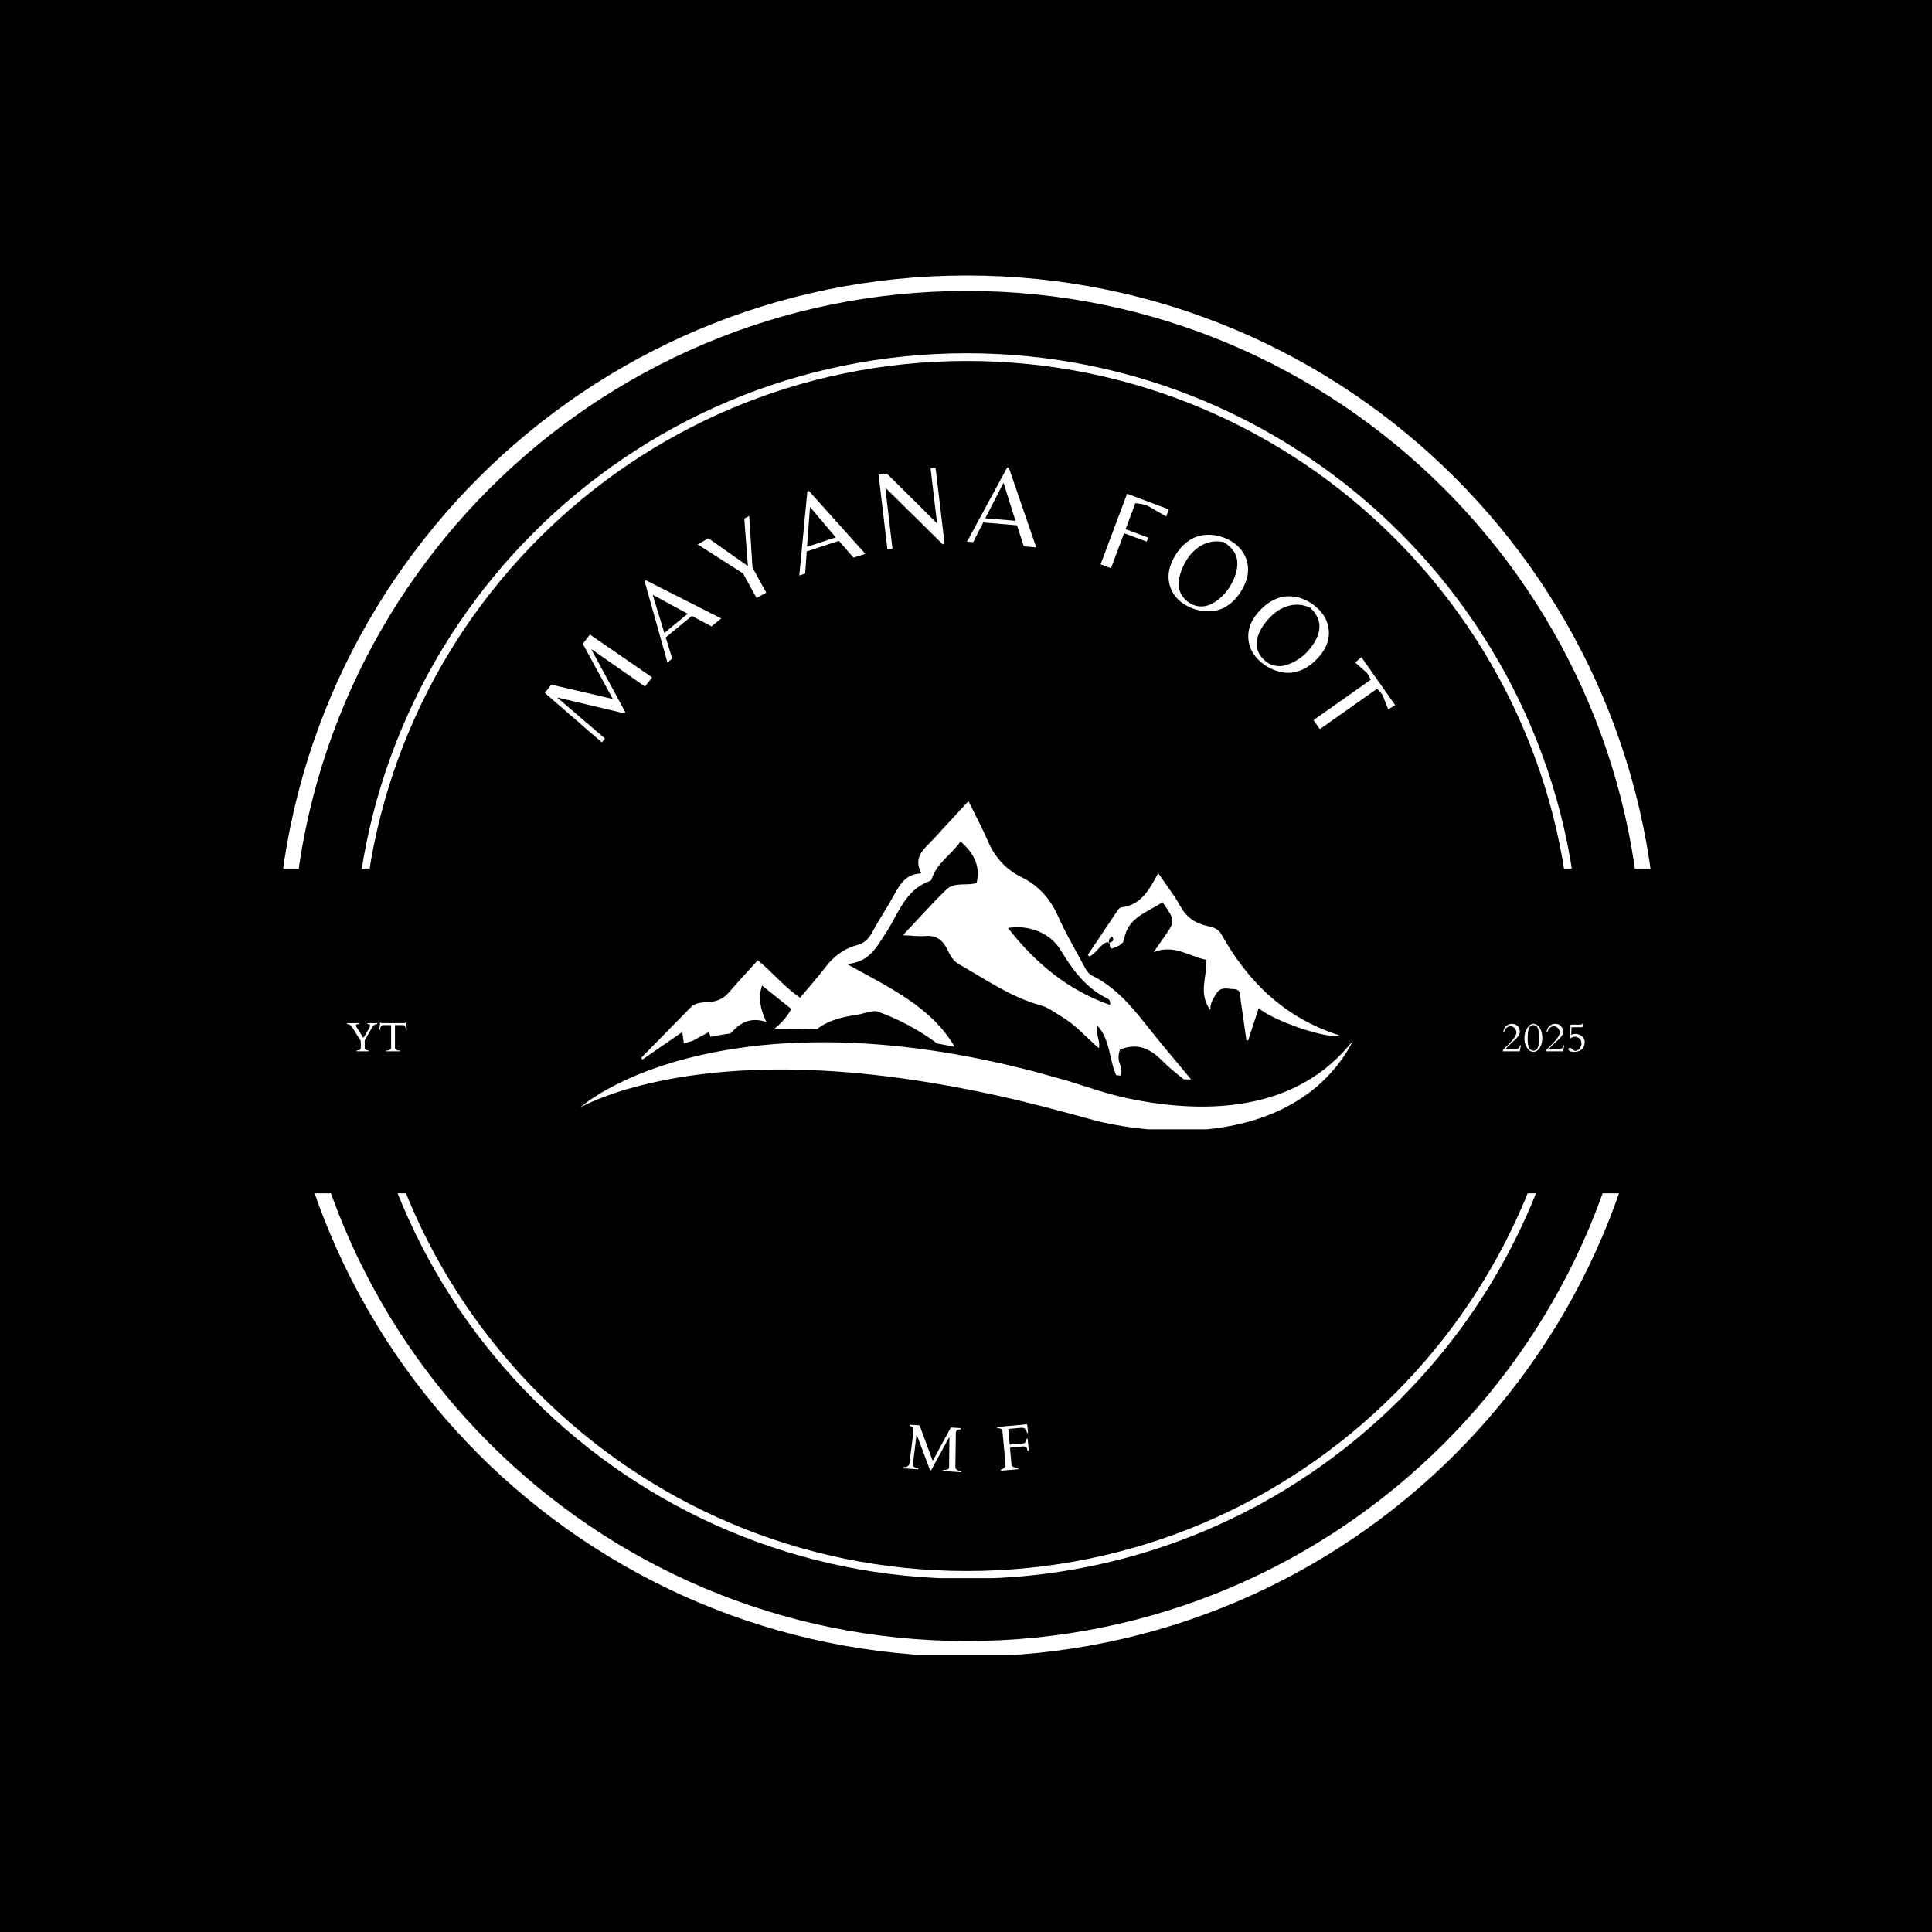 <svg version="1.0" preserveAspectRatio="xMidYMid meet" height="500" viewBox="0 0 375 375" zoomAndPan="magnify" width="500" xmlns:xlink="http://www.w3.org/1999/xlink" xmlns="http://www.w3.org/2000/svg"><defs><g></g><clipPath id="c5e69e3fb1"><path clip-rule="nonzero" d="M 68.723 68.566 L 306.473 68.566 L 306.473 306.316 L 68.723 306.316 Z M 68.723 68.566"></path></clipPath><clipPath id="14e042db2a"><path clip-rule="nonzero" d="M 187.656 68.566 C 121.973 68.566 68.723 121.812 68.723 187.5 C 68.723 253.184 121.973 306.434 187.656 306.434 C 253.34 306.434 306.59 253.184 306.59 187.5 C 306.59 121.812 253.34 68.566 187.656 68.566 Z M 187.656 68.566"></path></clipPath><clipPath id="18a664c133"><path clip-rule="nonzero" d="M 53.629 53.473 L 321.379 53.473 L 321.379 321.223 L 53.629 321.223 Z M 53.629 53.473"></path></clipPath><clipPath id="ce64777914"><path clip-rule="nonzero" d="M 187.656 53.473 C 113.637 53.473 53.629 113.477 53.629 187.5 C 53.629 261.52 113.637 321.527 187.656 321.527 C 261.676 321.527 321.684 261.52 321.684 187.5 C 321.684 113.477 261.676 53.473 187.656 53.473 Z M 187.656 53.473"></path></clipPath><clipPath id="ea1ae95e9d"><path clip-rule="nonzero" d="M 37.656 168.594 L 337.344 168.594 L 337.344 231.617 L 37.656 231.617 Z M 37.656 168.594"></path></clipPath><clipPath id="5b7e843719"><path clip-rule="nonzero" d="M 0.656 0.594 L 300.344 0.594 L 300.344 63.617 L 0.656 63.617 Z M 0.656 0.594"></path></clipPath><clipPath id="908ac446ea"><rect height="64" y="0" width="301" x="0"></rect></clipPath><clipPath id="aeac2ee39b"><path clip-rule="nonzero" d="M 112.656 155.453 L 262.656 155.453 L 262.656 219.203 L 112.656 219.203 Z M 112.656 155.453"></path></clipPath><clipPath id="b62220966d"><rect height="12" y="0" width="19" x="0"></rect></clipPath><clipPath id="4a089a5fbc"><path clip-rule="nonzero" d="M 0.199 2 L 7 2 L 7 9 L 0.199 9 Z M 0.199 2"></path></clipPath><clipPath id="3e2353d185"><rect height="12" y="0" width="13" x="0"></rect></clipPath></defs><rect fill-opacity="1" height="450" y="-37.5" fill="#ffffff" width="450" x="-37.5"></rect><rect fill-opacity="1" height="450" y="-37.5" fill="#000000" width="450" x="-37.5"></rect><g clip-path="url(#c5e69e3fb1)"><g clip-path="url(#14e042db2a)"><path stroke-miterlimit="4" stroke-opacity="1" stroke-width="4" stroke="#ffffff" d="M 158.578 0.002 C 71 0.002 -0 70.997 -0 158.58 C -0 246.158 71 317.158 158.578 317.158 C 246.156 317.158 317.156 246.158 317.156 158.58 C 317.156 70.997 246.156 0.002 158.578 0.002 Z M 158.578 0.002" stroke-linejoin="miter" fill="none" transform="matrix(0.75, 0, 0, 0.75, 68.723, 68.565)" stroke-linecap="butt"></path></g></g><g clip-path="url(#18a664c133)"><g clip-path="url(#ce64777914)"><path stroke-miterlimit="4" stroke-opacity="1" stroke-width="8" stroke="#ffffff" d="M 178.703 0.002 C 80.011 0.002 0 80.007 0 178.705 C 0 277.398 80.011 357.408 178.703 357.408 C 277.396 357.408 357.407 277.398 357.407 178.705 C 357.407 80.007 277.396 0.002 178.703 0.002 Z M 178.703 0.002" stroke-linejoin="miter" fill="none" transform="matrix(0.75, 0, 0, 0.75, 53.629, 53.471)" stroke-linecap="butt"></path></g></g><g clip-path="url(#ea1ae95e9d)"><g transform="matrix(1, 0, 0, 1, 37, 168)"><g clip-path="url(#908ac446ea)"><g clip-path="url(#5b7e843719)"><path fill-rule="nonzero" fill-opacity="1" d="M 0.656 0.594 L 300.27 0.594 L 300.27 63.617 L 0.656 63.617 Z M 0.656 0.594" fill="#000000"></path></g></g></g></g><g clip-path="url(#aeac2ee39b)"><path fill-rule="nonzero" fill-opacity="1" d="M 213.262 203.484 C 213.266 203.469 213.27 203.449 213.273 203.438 C 213.281 203.438 213.285 203.445 213.293 203.453 Z M 211.434 185.648 C 211.34 185.547 211.234 185.449 211.133 185.355 C 212.965 182.621 214.789 179.883 216.633 177.156 C 216.902 176.766 217.234 176.168 217.586 176.125 C 221.387 175.723 223.02 172.824 224.805 169.477 C 226.402 171.828 227.922 173.75 229.09 175.871 C 230.266 178.016 231.938 179.203 234.258 179.711 C 235.336 179.945 236.418 180.184 237.062 181.336 C 242.223 190.547 249.32 197.59 260.109 201.004 C 257.32 201.715 246.875 197.984 244.309 195.672 C 243.609 197.816 242.93 199.891 242.25 201.969 C 242.141 201.949 242.027 201.926 241.918 201.906 C 241.551 199.312 241.207 196.719 240.816 194.133 C 240.68 193.246 240.922 192.012 239.48 191.984 C 238.27 191.957 236.922 191.406 236.047 192.914 C 235.539 193.793 234.887 194.578 234.93 196.066 C 232.5 192.738 234.336 189.613 234.156 186.297 C 230.883 185.688 227.879 183.184 223.91 184.828 C 224.562 183.895 225.207 182.953 225.859 182.023 C 228.172 178.734 228.172 178.734 225.633 175.109 C 222.793 177.102 218.965 177.949 218.207 182.219 C 217.977 183.52 216.711 183.727 215.871 184.109 C 214.957 183.938 215.918 182.855 214.801 182.887 C 213.473 183.406 212.832 185.008 211.434 185.648 Z M 215.305 183.02 C 215.996 182.77 216.402 182.5 215.824 181.738 C 215.598 182.117 215 182.18 215.305 183.02 Z M 124.719 205.641 C 124.629 205.535 124.535 205.441 124.438 205.344 C 127.641 202.078 130.848 198.82 134.039 195.547 C 135.184 194.375 136.754 194.633 138.125 194.445 C 139.602 194.234 140.621 193.641 141.559 192.539 C 143.32 190.473 145.188 188.492 147.082 186.398 C 149.949 188.691 152.156 191.504 155.285 193.652 C 156.883 191.75 158.539 189.926 160.02 187.965 C 161.676 185.77 163.672 184.152 166.355 183.457 C 167.676 183.113 168.539 182.312 169.207 181.102 C 170.594 178.566 172.191 176.145 173.594 173.613 C 174.707 171.605 175.789 169.656 178.832 169.523 C 177.102 166.215 179.527 164.688 181.199 162.852 C 183.402 160.434 185.629 158.039 187.973 155.5 C 189.301 158.199 190.605 160.598 191.676 163.102 C 193.031 166.266 195.094 168.691 198.188 170.211 C 201.566 171.863 203.859 174.418 205.395 177.898 C 206.91 181.328 208.875 184.559 210.613 187.887 C 210.965 188.555 211.422 189.09 212.09 189.422 C 216.457 191.598 219.52 195.18 222.473 198.918 C 225.309 202.504 228.266 205.988 231.191 209.508 C 230.984 209.508 230.77 209.512 230.562 209.512 C 230.297 209.512 230.031 209.504 229.77 209.504 C 228.375 208.379 226.961 207.273 225.707 206.004 C 223.402 203.668 220.918 202.258 217.363 203.742 C 217.156 204.531 216.895 205.484 217.418 206.648 C 217.691 207.258 217.738 207.977 217.598 208.793 C 217.281 208.758 216.961 208.719 216.637 208.68 C 215.242 205.488 215.512 201.766 212.969 199.043 C 212.586 200.703 213.648 202.016 213.273 203.434 C 210.91 201.434 208.914 199.043 206.188 197.414 C 204.781 196.57 203.52 195.547 201.898 195.102 C 196.074 193.5 191.199 190.008 186.039 187.098 C 184.871 186.438 184.328 185.172 183.754 184.055 C 182.828 182.266 181.531 181.508 179.52 181.684 C 178.289 181.793 177.027 181.602 175.258 181.52 C 178.34 178.258 180.938 175.32 183.754 172.613 C 185.289 171.141 187.609 171.996 189.555 171.387 C 190.359 168.043 188.973 165.543 186.434 163.324 C 184.699 165.895 181.773 167.504 180.828 170.684 C 180.785 170.812 180.629 170.961 180.492 171.008 C 175.613 172.715 174.344 177.52 171.855 181.227 C 170.113 183.828 168.812 186.73 164.395 187.121 C 172.688 191.707 180.809 195.477 185.297 203.176 C 184.176 202.961 183.055 202.75 181.93 202.543 C 178.375 199.934 174.504 197.82 170.316 196.336 C 169.836 196.164 169.215 196.32 168.672 196.418 C 167.883 196.562 167.121 196.863 166.332 196.977 C 163.434 197.387 160.699 198.055 158.582 199.762 L 155.219 199.688 C 153.977 199.691 152.746 199.715 151.582 199.758 C 151.113 199.773 150.641 199.793 150.172 199.816 C 151.477 198.727 152.719 197.52 153.578 195.824 C 151.789 194.391 149.949 192.918 147.918 191.293 C 147.102 193.695 147.574 195.781 148.742 198.344 C 145.34 197.285 143.465 198.754 141.781 200.586 C 140.441 200.777 139.145 200.992 137.891 201.242 C 137.805 200.938 137.723 200.629 137.633 200.301 C 136.512 200.906 135.457 201.473 134.391 202.047 C 133.828 202.195 133.273 202.348 132.73 202.512 C 132.637 201.824 132.559 201.191 132.441 200.309 C 129.766 202.156 127.242 203.895 124.719 205.641 Z M 195.645 180.121 C 200.93 186.891 207.207 192.145 215.473 195.066 C 215.566 194.145 215.188 193.934 214.848 193.762 C 210.703 191.711 208.148 188.176 205.828 184.352 C 203.852 181.094 199.684 179.445 195.645 180.121 Z M 259.332 205.562 C 258.156 206.688 256.902 207.711 255.582 208.617 C 252.93 210.426 250.055 211.812 247.047 212.781 C 241.027 214.719 234.613 215.09 228.312 214.582 C 225.156 214.332 222.012 213.844 218.914 213.184 C 217.367 212.852 215.832 212.461 214.34 212.027 L 209.691 210.57 L 207.305 209.82 C 206.508 209.566 205.703 209.367 204.902 209.137 C 203.297 208.695 201.695 208.234 200.082 207.805 C 198.469 207.395 196.844 207.016 195.223 206.621 C 193.602 206.23 191.961 205.914 190.332 205.555 C 177.25 202.898 163.773 201.637 150.367 202.645 C 143.676 203.188 137.008 204.289 130.57 206.203 C 127.363 207.18 124.203 208.316 121.176 209.75 C 119.664 210.473 118.18 211.238 116.738 212.082 C 115.316 212.945 113.906 213.855 112.652 214.941 C 114.113 214.16 115.617 213.508 117.152 212.938 C 118.68 212.355 120.227 211.84 121.793 211.383 C 124.918 210.477 128.09 209.762 131.281 209.215 C 137.668 208.121 144.125 207.641 150.578 207.586 C 163.496 207.52 176.375 209.145 189.078 211.703 C 195.438 212.957 201.754 214.531 208.02 216.246 L 212.844 217.559 C 214.531 217.98 216.211 218.301 217.898 218.578 C 221.27 219.133 224.68 219.422 228.098 219.465 C 231.512 219.488 234.945 219.25 238.324 218.637 C 241.699 218.023 245.031 217.055 248.156 215.613 C 251.273 214.172 254.188 212.285 256.652 209.949 C 257.887 208.781 259.016 207.523 260.023 206.184 C 261.02 204.836 261.914 203.43 262.656 201.945 C 261.617 203.23 260.527 204.457 259.332 205.562 Z M 259.332 205.562" fill="#ffffff"></path></g><g fill-opacity="1" fill="#ffffff"><g transform="translate(115.714, 145.54)"><g><path d="M 3.234 -9.875 L -2.594 -20.578 L -1.219 -22.375 L 10.859 -14.062 L 9.484 -12.281 L -0.859 -19.5 L -0.906 -19.438 L 5.656 -7.312 L 5.469 -7.078 L -7.438 -10.141 L -7.484 -10.078 L 1.703 -2.203 L 1.109 -1.438 L -9.969 -11.047 L -8.719 -12.656 Z M 3.234 -9.875"></path></g></g></g><g fill-opacity="1" fill="#ffffff"><g transform="translate(129.387, 128.741)"><g><path d="M 0.172 -0.141 L -4.266 -15.906 L -4.016 -16.109 L 10.594 -8.703 L 8.719 -7.156 L 4.906 -9.188 L -0.172 -5.016 L 1.094 -0.906 Z M -0.438 -5.891 L 4.094 -9.609 L -2.703 -13.297 Z M -0.438 -5.891"></path></g></g></g><g fill-opacity="1" fill="#ffffff"><g transform="translate(142.075, 118.688)"><g><path d="M 6.656 -3.656 L 4.766 -2.625 L 2.141 -7.391 L -6.672 -13.031 L -4.562 -14.203 L 3.094 -8.812 L 2.391 -18.031 L 3.344 -18.547 L 3.984 -8.516 Z M 6.656 -3.656"></path></g></g></g><g fill-opacity="1" fill="#ffffff"><g transform="translate(154.939, 111.77)"><g><path d="M 0.203 -0.062 L 1.766 -16.375 L 2.078 -16.484 L 13.016 -4.281 L 10.719 -3.531 L 7.891 -6.797 L 1.641 -4.734 L 1.344 -0.438 Z M 1.703 -5.641 L 7.281 -7.469 L 2.281 -13.375 Z M 1.703 -5.641"></path></g></g></g><g fill-opacity="1" fill="#ffffff"><g transform="translate(170.281, 106.886)"><g><path d="M 13.062 -1.297 L 12.688 -1.25 L 1.641 -12.156 L 1.562 -12.141 L 2.953 -0.344 L 1.969 -0.234 L 0.25 -14.766 L 1.875 -14.953 L 11.516 -5.391 L 11.594 -5.391 L 10.344 -15.953 L 11.312 -16.078 Z M 13.062 -1.297"></path></g></g></g><g fill-opacity="1" fill="#ffffff"><g transform="translate(187.475, 105.128)"><g><path d="M 0.219 0.016 L 8.016 -14.391 L 8.328 -14.375 L 13.656 1.125 L 11.25 0.922 L 9.922 -3.172 L 3.359 -3.719 L 1.422 0.109 Z M 3.766 -4.531 L 9.625 -4.047 L 7.312 -11.422 Z M 3.766 -4.531"></path></g></g></g><g fill-opacity="1" fill="#ffffff"><g transform="translate(203.796, 106.97)"><g></g></g></g><g fill-opacity="1" fill="#ffffff"><g transform="translate(211.766, 108.836)"><g><path d="M 6.719 -6.125 L 11.109 -4.484 L 10.812 -3.703 L 6.422 -5.344 L 3.875 1.453 L 1.859 0.703 L 7 -13 L 15.109 -9.969 L 14.594 -8.594 L 10.984 -10.672 C 10.297 -10.93 9.5 -11.094 8.594 -11.156 Z M 6.719 -6.125"></path></g></g></g><g fill-opacity="1" fill="#ffffff"><g transform="translate(223.884, 113.333)"><g><path d="M 15.141 -8.266 C 16.773 -7.266 17.797 -5.898 18.203 -4.172 C 18.617 -2.453 18.25 -0.633 17.094 1.281 C 16.344 2.52 15.473 3.473 14.484 4.141 C 13.492 4.816 12.492 5.191 11.484 5.266 C 9.547 5.441 7.758 5.035 6.125 4.047 C 4.5 3.055 3.484 1.691 3.078 -0.047 C 2.68 -1.785 3.066 -3.613 4.234 -5.531 C 4.836 -6.52 5.523 -7.328 6.297 -7.953 C 7.066 -8.586 7.832 -9.016 8.594 -9.234 C 9.363 -9.461 10.156 -9.562 10.969 -9.531 C 12.445 -9.469 13.836 -9.047 15.141 -8.266 Z M 4.906 0.031 C 4.895 0.781 5.07 1.473 5.438 2.109 C 5.812 2.754 6.359 3.297 7.078 3.734 C 7.805 4.18 8.562 4.395 9.344 4.375 C 10.133 4.352 10.863 4.145 11.531 3.75 C 12.906 2.945 14.004 1.867 14.828 0.516 C 15.848 -1.16 16.332 -2.711 16.281 -4.141 C 16.238 -5.734 15.359 -7.055 13.641 -8.109 C 12.16 -8.422 10.785 -8.242 9.516 -7.578 C 8.242 -6.91 7.207 -5.914 6.406 -4.594 C 5.426 -2.977 4.926 -1.438 4.906 0.031 Z M 4.906 0.031"></path></g></g></g><g fill-opacity="1" fill="#ffffff"><g transform="translate(239.251, 122.923)"><g><path d="M 16.562 -4.797 C 17.945 -3.473 18.656 -1.922 18.688 -0.141 C 18.719 1.629 17.957 3.328 16.406 4.953 C 15.406 5.992 14.352 6.734 13.25 7.172 C 12.145 7.609 11.086 7.758 10.078 7.625 C 8.148 7.363 6.5 6.57 5.125 5.25 C 3.75 3.938 3.051 2.391 3.031 0.609 C 3.02 -1.172 3.785 -2.867 5.328 -4.484 C 6.129 -5.328 6.973 -5.973 7.859 -6.422 C 8.754 -6.867 9.598 -7.117 10.391 -7.172 C 11.18 -7.223 11.973 -7.156 12.766 -6.969 C 14.191 -6.57 15.457 -5.848 16.562 -4.797 Z M 4.766 1.094 C 4.598 1.812 4.625 2.523 4.844 3.234 C 5.07 3.941 5.492 4.586 6.109 5.172 C 6.723 5.766 7.414 6.133 8.188 6.281 C 8.957 6.438 9.719 6.391 10.469 6.141 C 11.977 5.648 13.281 4.836 14.375 3.703 C 15.727 2.273 16.531 0.859 16.781 -0.547 C 17.082 -2.109 16.508 -3.582 15.062 -4.969 C 13.688 -5.594 12.305 -5.719 10.922 -5.344 C 9.535 -4.969 8.312 -4.219 7.25 -3.094 C 5.938 -1.738 5.109 -0.344 4.766 1.094 Z M 4.766 1.094"></path></g></g></g><g fill-opacity="1" fill="#ffffff"><g transform="translate(252.151, 135.821)"><g><path d="M 4.031 5.703 L 2.797 3.953 L 13.891 -3.875 C 13.703 -4.352 13.461 -4.797 13.172 -5.203 L 10.891 -7.234 L 12.094 -8.266 L 18.656 1.047 L 17.312 1.859 L 16.156 -0.984 C 15.863 -1.398 15.52 -1.781 15.125 -2.125 Z M 4.031 5.703"></path></g></g></g><g fill-opacity="1" fill="#ffffff"><g transform="translate(175.169, 284.989)"><g><path d="M 3.047 -0.031 C 3.066 -0.031 3.078 -0.016 3.078 0.016 L 3.062 0.156 C 3.062 0.188 3.051 0.203 3.031 0.203 L 0.203 0.016 C 0.172 0.016 0.156 0 0.156 -0.031 L 0.172 -0.172 C 0.172 -0.203 0.188 -0.219 0.219 -0.219 C 0.883 -0.176 1.266 -0.438 1.359 -1 C 1.391 -1.164 1.426 -1.441 1.469 -1.828 C 1.508 -2.211 1.613 -3.035 1.781 -4.297 C 1.957 -5.555 2.07 -6.582 2.125 -7.375 L 2.141 -7.594 C 2.148 -7.758 2.066 -7.898 1.891 -8.016 C 1.723 -8.129 1.598 -8.188 1.516 -8.188 C 1.43 -8.195 1.391 -8.223 1.391 -8.266 L 1.406 -8.406 C 1.406 -8.438 1.422 -8.453 1.453 -8.453 L 3.203 -8.344 C 3.273 -8.32 3.332 -8.27 3.375 -8.188 L 5.766 -1.703 C 5.785 -1.66 5.801 -1.629 5.812 -1.609 C 5.832 -1.586 5.863 -1.578 5.906 -1.578 C 5.957 -1.586 5.992 -1.625 6.016 -1.688 L 9.25 -7.672 C 9.344 -7.836 9.426 -7.914 9.5 -7.906 L 11.234 -7.797 C 11.266 -7.797 11.281 -7.781 11.281 -7.75 L 11.266 -7.609 C 11.266 -7.566 11.254 -7.547 11.234 -7.547 C 11.117 -7.547 10.969 -7.52 10.781 -7.469 C 10.52 -7.352 10.379 -7.176 10.359 -6.938 L 10.266 -0.25 C 10.266 -0.039 10.359 0.133 10.547 0.281 C 10.742 0.426 11.016 0.508 11.359 0.531 C 11.391 0.531 11.406 0.547 11.406 0.578 L 11.391 0.719 C 11.391 0.75 11.375 0.766 11.344 0.766 L 7.922 0.531 C 7.891 0.531 7.875 0.516 7.875 0.484 L 7.891 0.344 C 7.891 0.312 7.906 0.297 7.938 0.297 C 8.656 0.348 9.023 0.195 9.047 -0.156 L 9.109 -5.938 C 9.117 -5.977 9.113 -6 9.094 -6 C 9.082 -6.008 9.062 -5.992 9.031 -5.953 L 5.594 0.328 C 5.57 0.359 5.523 0.367 5.453 0.359 C 5.379 0.359 5.336 0.344 5.328 0.312 L 2.812 -6.406 C 2.789 -6.457 2.77 -6.484 2.75 -6.484 C 2.727 -6.484 2.711 -6.438 2.703 -6.344 C 2.691 -6.164 2.586 -5.297 2.391 -3.734 C 2.191 -2.18 2.078 -1.211 2.047 -0.828 L 2.031 -0.578 C 2.062 -0.348 2.273 -0.188 2.672 -0.094 C 2.797 -0.062 2.922 -0.039 3.047 -0.031 Z M 3.047 -0.031"></path></g></g></g><g fill-opacity="1" fill="#ffffff"><g transform="translate(193.765, 285.517)"><g><path d="M 4.734 -5.344 C 5.266 -5.395 5.504 -5.688 5.453 -6.219 C 5.453 -6.238 5.469 -6.25 5.5 -6.25 L 5.656 -6.266 C 5.688 -6.266 5.703 -6.254 5.703 -6.234 L 5.906 -3.984 C 5.906 -3.953 5.891 -3.938 5.859 -3.938 L 5.703 -3.922 C 5.672 -3.922 5.656 -3.938 5.656 -3.969 C 5.625 -4.344 5.504 -4.586 5.297 -4.703 C 5.172 -4.766 5.004 -4.785 4.797 -4.766 L 2.406 -4.547 C 2.312 -4.535 2.27 -4.477 2.281 -4.375 L 2.562 -1.281 C 2.582 -1.008 2.766 -0.82 3.109 -0.719 C 3.453 -0.613 3.664 -0.566 3.75 -0.578 C 3.844 -0.586 3.891 -0.578 3.891 -0.547 L 3.906 -0.406 C 3.906 -0.375 3.891 -0.352 3.859 -0.344 L 0.562 -0.047 C 0.531 -0.047 0.516 -0.062 0.516 -0.094 L 0.5 -0.234 C 0.5 -0.266 0.531 -0.281 0.594 -0.281 C 0.664 -0.289 0.77 -0.336 0.906 -0.422 C 1.039 -0.504 1.16 -0.613 1.266 -0.75 C 1.367 -0.883 1.414 -1.047 1.406 -1.234 L 0.812 -7.734 C 0.789 -7.992 0.633 -8.164 0.344 -8.25 C 0.164 -8.301 0 -8.316 -0.156 -8.297 L -0.172 -8.297 C -0.203 -8.297 -0.219 -8.316 -0.219 -8.359 L -0.234 -8.5 C -0.234 -8.531 -0.219 -8.547 -0.188 -8.547 L 5.484 -9.062 C 5.535 -9.062 5.57 -9.051 5.594 -9.031 C 5.613 -9.02 5.625 -8.988 5.625 -8.938 L 5.766 -7.469 C 5.766 -7.426 5.758 -7.395 5.75 -7.375 C 5.75 -7.363 5.727 -7.359 5.688 -7.359 L 5.609 -7.344 C 5.609 -7.352 5.57 -7.461 5.5 -7.672 C 5.438 -7.879 5.348 -8.035 5.234 -8.141 C 5.066 -8.305 4.875 -8.391 4.656 -8.391 C 4.57 -8.391 4.473 -8.383 4.359 -8.375 L 2.062 -8.172 C 1.977 -8.16 1.941 -8.113 1.953 -8.031 L 2.203 -5.25 C 2.211 -5.156 2.266 -5.113 2.359 -5.125 Z M 4.734 -5.344"></path></g></g></g><g transform="matrix(1, 0, 0, 1, 290, 196)"><g clip-path="url(#b62220966d)"><g fill-opacity="1" fill="#ffffff"><g transform="translate(1.393, 8.064)"><g><path d="M 0.5 -3.734 L 0.406 -3.719 C 0.383 -3.719 0.375 -3.727 0.375 -3.75 C 0.375 -3.82 0.414 -3.977 0.5 -4.219 C 0.582 -4.469 0.68 -4.648 0.797 -4.766 C 1.172 -5.148 1.586 -5.344 2.047 -5.344 C 2.516 -5.344 2.891 -5.195 3.172 -4.906 C 3.461 -4.613 3.609 -4.242 3.609 -3.797 C 3.609 -3.359 3.32 -2.867 2.75 -2.328 C 2.57 -2.16 2.422 -2.023 2.297 -1.922 C 2.141 -1.785 1.863 -1.523 1.469 -1.141 C 1.082 -0.766 0.891 -0.555 0.891 -0.516 L 3.062 -0.516 C 3.258 -0.516 3.395 -0.57 3.469 -0.688 C 3.508 -0.75 3.566 -0.91 3.641 -1.172 L 3.797 -1.172 L 3.625 -0.125 C 3.613 -0.062 3.582 -0.02 3.531 0 L 0.312 0 C 0.301 0 0.297 -0.031 0.297 -0.094 C 0.297 -0.164 0.352 -0.27 0.469 -0.406 C 0.594 -0.539 0.75 -0.703 0.938 -0.891 C 1.125 -1.078 1.379 -1.332 1.703 -1.656 C 2.523 -2.488 2.938 -3.156 2.938 -3.656 C 2.938 -3.969 2.82 -4.25 2.594 -4.5 C 2.375 -4.75 2.113 -4.875 1.812 -4.875 C 1.52 -4.875 1.258 -4.773 1.031 -4.578 C 0.801 -4.379 0.645 -4.117 0.562 -3.797 C 0.551 -3.754 0.531 -3.734 0.5 -3.734 Z M 0.5 -3.734"></path></g></g></g><g fill-opacity="1" fill="#ffffff"><g transform="translate(5.596, 8.064)"><g><path d="M 0.297 -2.688 C 0.297 -3.32 0.473 -3.922 0.828 -4.484 C 1.18 -5.055 1.578 -5.344 2.016 -5.344 C 2.359 -5.344 2.664 -5.211 2.938 -4.953 C 3.219 -4.691 3.426 -4.348 3.562 -3.922 C 3.695 -3.492 3.766 -3.051 3.766 -2.594 C 3.766 -1.883 3.609 -1.266 3.297 -0.734 C 3.086 -0.391 2.832 -0.145 2.531 0 C 2.375 0.07 2.211 0.109 2.047 0.109 C 1.734 0.109 1.441 -0.016 1.172 -0.266 C 0.898 -0.523 0.688 -0.844 0.531 -1.219 C 0.375 -1.602 0.297 -1.973 0.297 -2.328 Z M 2.062 -0.125 C 2.781 -0.125 3.141 -0.875 3.141 -2.375 C 3.141 -3 3.129 -3.422 3.109 -3.641 C 3.047 -4.098 2.941 -4.445 2.797 -4.688 C 2.609 -4.969 2.344 -5.109 2 -5.109 C 1.344 -5.109 0.988 -4.445 0.938 -3.125 C 0.926 -2.938 0.922 -2.707 0.922 -2.438 C 0.922 -1.727 0.992 -1.18 1.141 -0.797 C 1.328 -0.348 1.633 -0.125 2.062 -0.125 Z M 2.062 -0.125"></path></g></g></g><g fill-opacity="1" fill="#ffffff"><g transform="translate(9.799, 8.064)"><g><path d="M 0.5 -3.734 L 0.406 -3.719 C 0.383 -3.719 0.375 -3.727 0.375 -3.75 C 0.375 -3.82 0.414 -3.977 0.5 -4.219 C 0.582 -4.469 0.68 -4.648 0.797 -4.766 C 1.172 -5.148 1.586 -5.344 2.047 -5.344 C 2.516 -5.344 2.891 -5.195 3.172 -4.906 C 3.461 -4.613 3.609 -4.242 3.609 -3.797 C 3.609 -3.359 3.32 -2.867 2.75 -2.328 C 2.57 -2.16 2.422 -2.023 2.297 -1.922 C 2.141 -1.785 1.863 -1.523 1.469 -1.141 C 1.082 -0.766 0.891 -0.555 0.891 -0.516 L 3.062 -0.516 C 3.258 -0.516 3.395 -0.57 3.469 -0.688 C 3.508 -0.75 3.566 -0.91 3.641 -1.172 L 3.797 -1.172 L 3.625 -0.125 C 3.613 -0.062 3.582 -0.02 3.531 0 L 0.312 0 C 0.301 0 0.297 -0.031 0.297 -0.094 C 0.297 -0.164 0.352 -0.27 0.469 -0.406 C 0.594 -0.539 0.75 -0.703 0.938 -0.891 C 1.125 -1.078 1.379 -1.332 1.703 -1.656 C 2.523 -2.488 2.938 -3.156 2.938 -3.656 C 2.938 -3.969 2.82 -4.25 2.594 -4.5 C 2.375 -4.75 2.113 -4.875 1.812 -4.875 C 1.52 -4.875 1.258 -4.773 1.031 -4.578 C 0.801 -4.379 0.645 -4.117 0.562 -3.797 C 0.551 -3.754 0.531 -3.734 0.5 -3.734 Z M 0.5 -3.734"></path></g></g></g><g fill-opacity="1" fill="#ffffff"><g transform="translate(14.003, 8.064)"><g><path d="M 1.031 -4.656 L 0.969 -3.219 C 0.969 -3.188 0.969 -3.172 0.969 -3.172 C 1.039 -3.254 1.176 -3.312 1.375 -3.344 C 1.582 -3.375 1.738 -3.391 1.844 -3.391 C 2.07 -3.391 2.32 -3.328 2.594 -3.203 C 2.863 -3.086 3.094 -2.91 3.281 -2.672 C 3.477 -2.43 3.578 -2.16 3.578 -1.859 C 3.578 -1.359 3.473 -0.961 3.266 -0.672 C 3.066 -0.391 2.812 -0.188 2.5 -0.062 C 2.188 0.051 1.863 0.109 1.531 0.109 C 1.195 0.109 0.91 0.047 0.672 -0.078 C 0.516 -0.16 0.426 -0.258 0.406 -0.375 C 0.406 -0.469 0.43 -0.539 0.484 -0.594 C 0.547 -0.656 0.617 -0.688 0.703 -0.688 C 0.785 -0.688 0.867 -0.656 0.953 -0.594 C 1.035 -0.531 1.117 -0.461 1.203 -0.391 C 1.297 -0.316 1.383 -0.25 1.469 -0.188 C 1.562 -0.125 1.664 -0.094 1.781 -0.094 C 2.02 -0.094 2.227 -0.172 2.406 -0.328 C 2.594 -0.484 2.727 -0.672 2.812 -0.891 C 2.906 -1.109 2.953 -1.312 2.953 -1.5 C 2.953 -1.852 2.875 -2.129 2.719 -2.328 C 2.562 -2.523 2.383 -2.66 2.188 -2.734 C 2 -2.805 1.832 -2.844 1.688 -2.844 C 1.539 -2.844 1.422 -2.828 1.328 -2.797 C 1.234 -2.766 1.148 -2.727 1.078 -2.688 C 1.004 -2.645 0.941 -2.609 0.891 -2.578 C 0.848 -2.547 0.816 -2.523 0.797 -2.516 C 0.785 -2.516 0.77 -2.516 0.75 -2.516 C 0.738 -2.516 0.734 -2.531 0.734 -2.562 L 0.844 -5.188 L 2.828 -5.188 C 2.941 -5.188 3.016 -5.219 3.047 -5.281 C 3.055 -5.301 3.066 -5.32 3.078 -5.344 L 3.234 -5.344 L 3.141 -4.688 L 1.109 -4.688 C 1.055 -4.688 1.031 -4.676 1.031 -4.656 Z M 1.031 -4.656"></path></g></g></g></g></g><g transform="matrix(1, 0, 0, 1, 67, 196)"><g clip-path="url(#3e2353d185)"><g clip-path="url(#4a089a5fbc)"><g fill-opacity="1" fill="#ffffff"><g transform="translate(0.323, 8.064)"><g><path d="M 2.031 0 C 1.945 0 1.906 -0.023 1.906 -0.078 L 1.906 -0.109 C 1.906 -0.148 1.941 -0.176 2.016 -0.188 C 2.098 -0.195 2.148 -0.203 2.172 -0.203 C 2.367 -0.223 2.504 -0.27 2.578 -0.344 C 2.66 -0.426 2.703 -0.547 2.703 -0.703 L 2.703 -1.984 C 2.703 -1.992 2.695 -2.008 2.688 -2.031 L 1.109 -4.562 C 0.859 -4.957 0.613 -5.188 0.375 -5.25 C 0.363 -5.25 0.336 -5.254 0.297 -5.266 C 0.266 -5.273 0.191 -5.285 0.078 -5.297 C 0.035 -5.305 0.016 -5.336 0.016 -5.391 C 0.016 -5.441 0.035 -5.469 0.078 -5.469 L 2.297 -5.469 C 2.336 -5.469 2.359 -5.441 2.359 -5.391 C 2.359 -5.336 2.336 -5.312 2.297 -5.312 C 2.117 -5.289 2.004 -5.27 1.953 -5.25 C 1.816 -5.207 1.75 -5.125 1.75 -5 C 1.75 -4.945 1.766 -4.895 1.797 -4.844 L 3.109 -2.75 C 3.141 -2.707 3.156 -2.68 3.156 -2.672 C 3.164 -2.66 3.18 -2.656 3.203 -2.656 C 3.223 -2.656 3.258 -2.691 3.312 -2.766 L 4.359 -4.547 C 4.391 -4.609 4.422 -4.672 4.453 -4.734 C 4.492 -4.805 4.516 -4.883 4.516 -4.969 C 4.516 -5.156 4.383 -5.266 4.125 -5.297 C 4.031 -5.305 3.977 -5.316 3.969 -5.328 C 3.969 -5.348 3.969 -5.367 3.969 -5.391 C 3.969 -5.441 3.988 -5.469 4.031 -5.469 L 5.844 -5.469 C 5.883 -5.469 5.906 -5.445 5.906 -5.406 C 5.906 -5.375 5.895 -5.348 5.875 -5.328 C 5.863 -5.316 5.848 -5.305 5.828 -5.297 C 5.816 -5.297 5.797 -5.289 5.766 -5.281 C 5.742 -5.281 5.695 -5.273 5.625 -5.266 C 5.438 -5.211 5.238 -5.066 5.031 -4.828 C 5.008 -4.797 4.992 -4.781 4.984 -4.781 L 3.469 -2.141 L 3.469 -0.703 C 3.469 -0.555 3.504 -0.441 3.578 -0.359 C 3.66 -0.285 3.797 -0.234 3.984 -0.203 C 4.172 -0.18 4.266 -0.156 4.266 -0.125 L 4.266 -0.078 C 4.266 -0.023 4.219 0 4.125 0 Z M 2.031 0"></path></g></g></g></g><g fill-opacity="1" fill="#ffffff"><g transform="translate(6.38, 8.064)"><g><path d="M 1.547 -0.125 C 1.547 -0.145 1.555 -0.156 1.578 -0.156 L 1.688 -0.156 C 1.938 -0.156 2.141 -0.207 2.297 -0.312 C 2.453 -0.426 2.531 -0.555 2.531 -0.703 L 2.531 -4.984 C 2.531 -5.035 2.52 -5.066 2.5 -5.078 C 2.477 -5.086 2.453 -5.094 2.422 -5.094 L 0.938 -5.094 C 0.688 -5.039 0.523 -4.859 0.453 -4.547 C 0.41 -4.367 0.383 -4.254 0.375 -4.203 C 0.375 -4.16 0.363 -4.141 0.344 -4.141 L 0.266 -4.141 C 0.254 -4.141 0.25 -4.145 0.25 -4.156 L 0.25 -4.281 L 0.391 -5.5 C 0.41 -5.57 0.438 -5.609 0.469 -5.609 C 0.5 -5.609 0.535 -5.582 0.578 -5.531 C 0.617 -5.488 0.703 -5.469 0.828 -5.469 L 5 -5.469 C 5.113 -5.469 5.18 -5.477 5.203 -5.5 C 5.223 -5.531 5.242 -5.555 5.266 -5.578 C 5.285 -5.598 5.312 -5.609 5.344 -5.609 C 5.375 -5.609 5.395 -5.594 5.406 -5.562 C 5.414 -5.539 5.426 -5.52 5.438 -5.5 L 5.578 -4.281 L 5.578 -4.156 C 5.578 -4.145 5.566 -4.141 5.547 -4.141 L 5.484 -4.141 C 5.461 -4.141 5.445 -4.16 5.438 -4.203 C 5.395 -4.461 5.332 -4.664 5.25 -4.812 C 5.176 -4.969 5.055 -5.062 4.891 -5.094 L 3.406 -5.094 C 3.375 -5.094 3.344 -5.086 3.312 -5.078 C 3.289 -5.066 3.281 -5.035 3.281 -4.984 L 3.281 -0.703 C 3.281 -0.555 3.359 -0.426 3.516 -0.312 C 3.672 -0.207 3.875 -0.156 4.125 -0.156 L 4.234 -0.156 C 4.254 -0.156 4.266 -0.145 4.266 -0.125 L 4.266 -0.031 C 4.266 -0.008 4.254 0 4.234 0 L 1.578 0 C 1.555 0 1.547 -0.008 1.547 -0.031 Z M 1.547 -0.125"></path></g></g></g></g></g></svg>